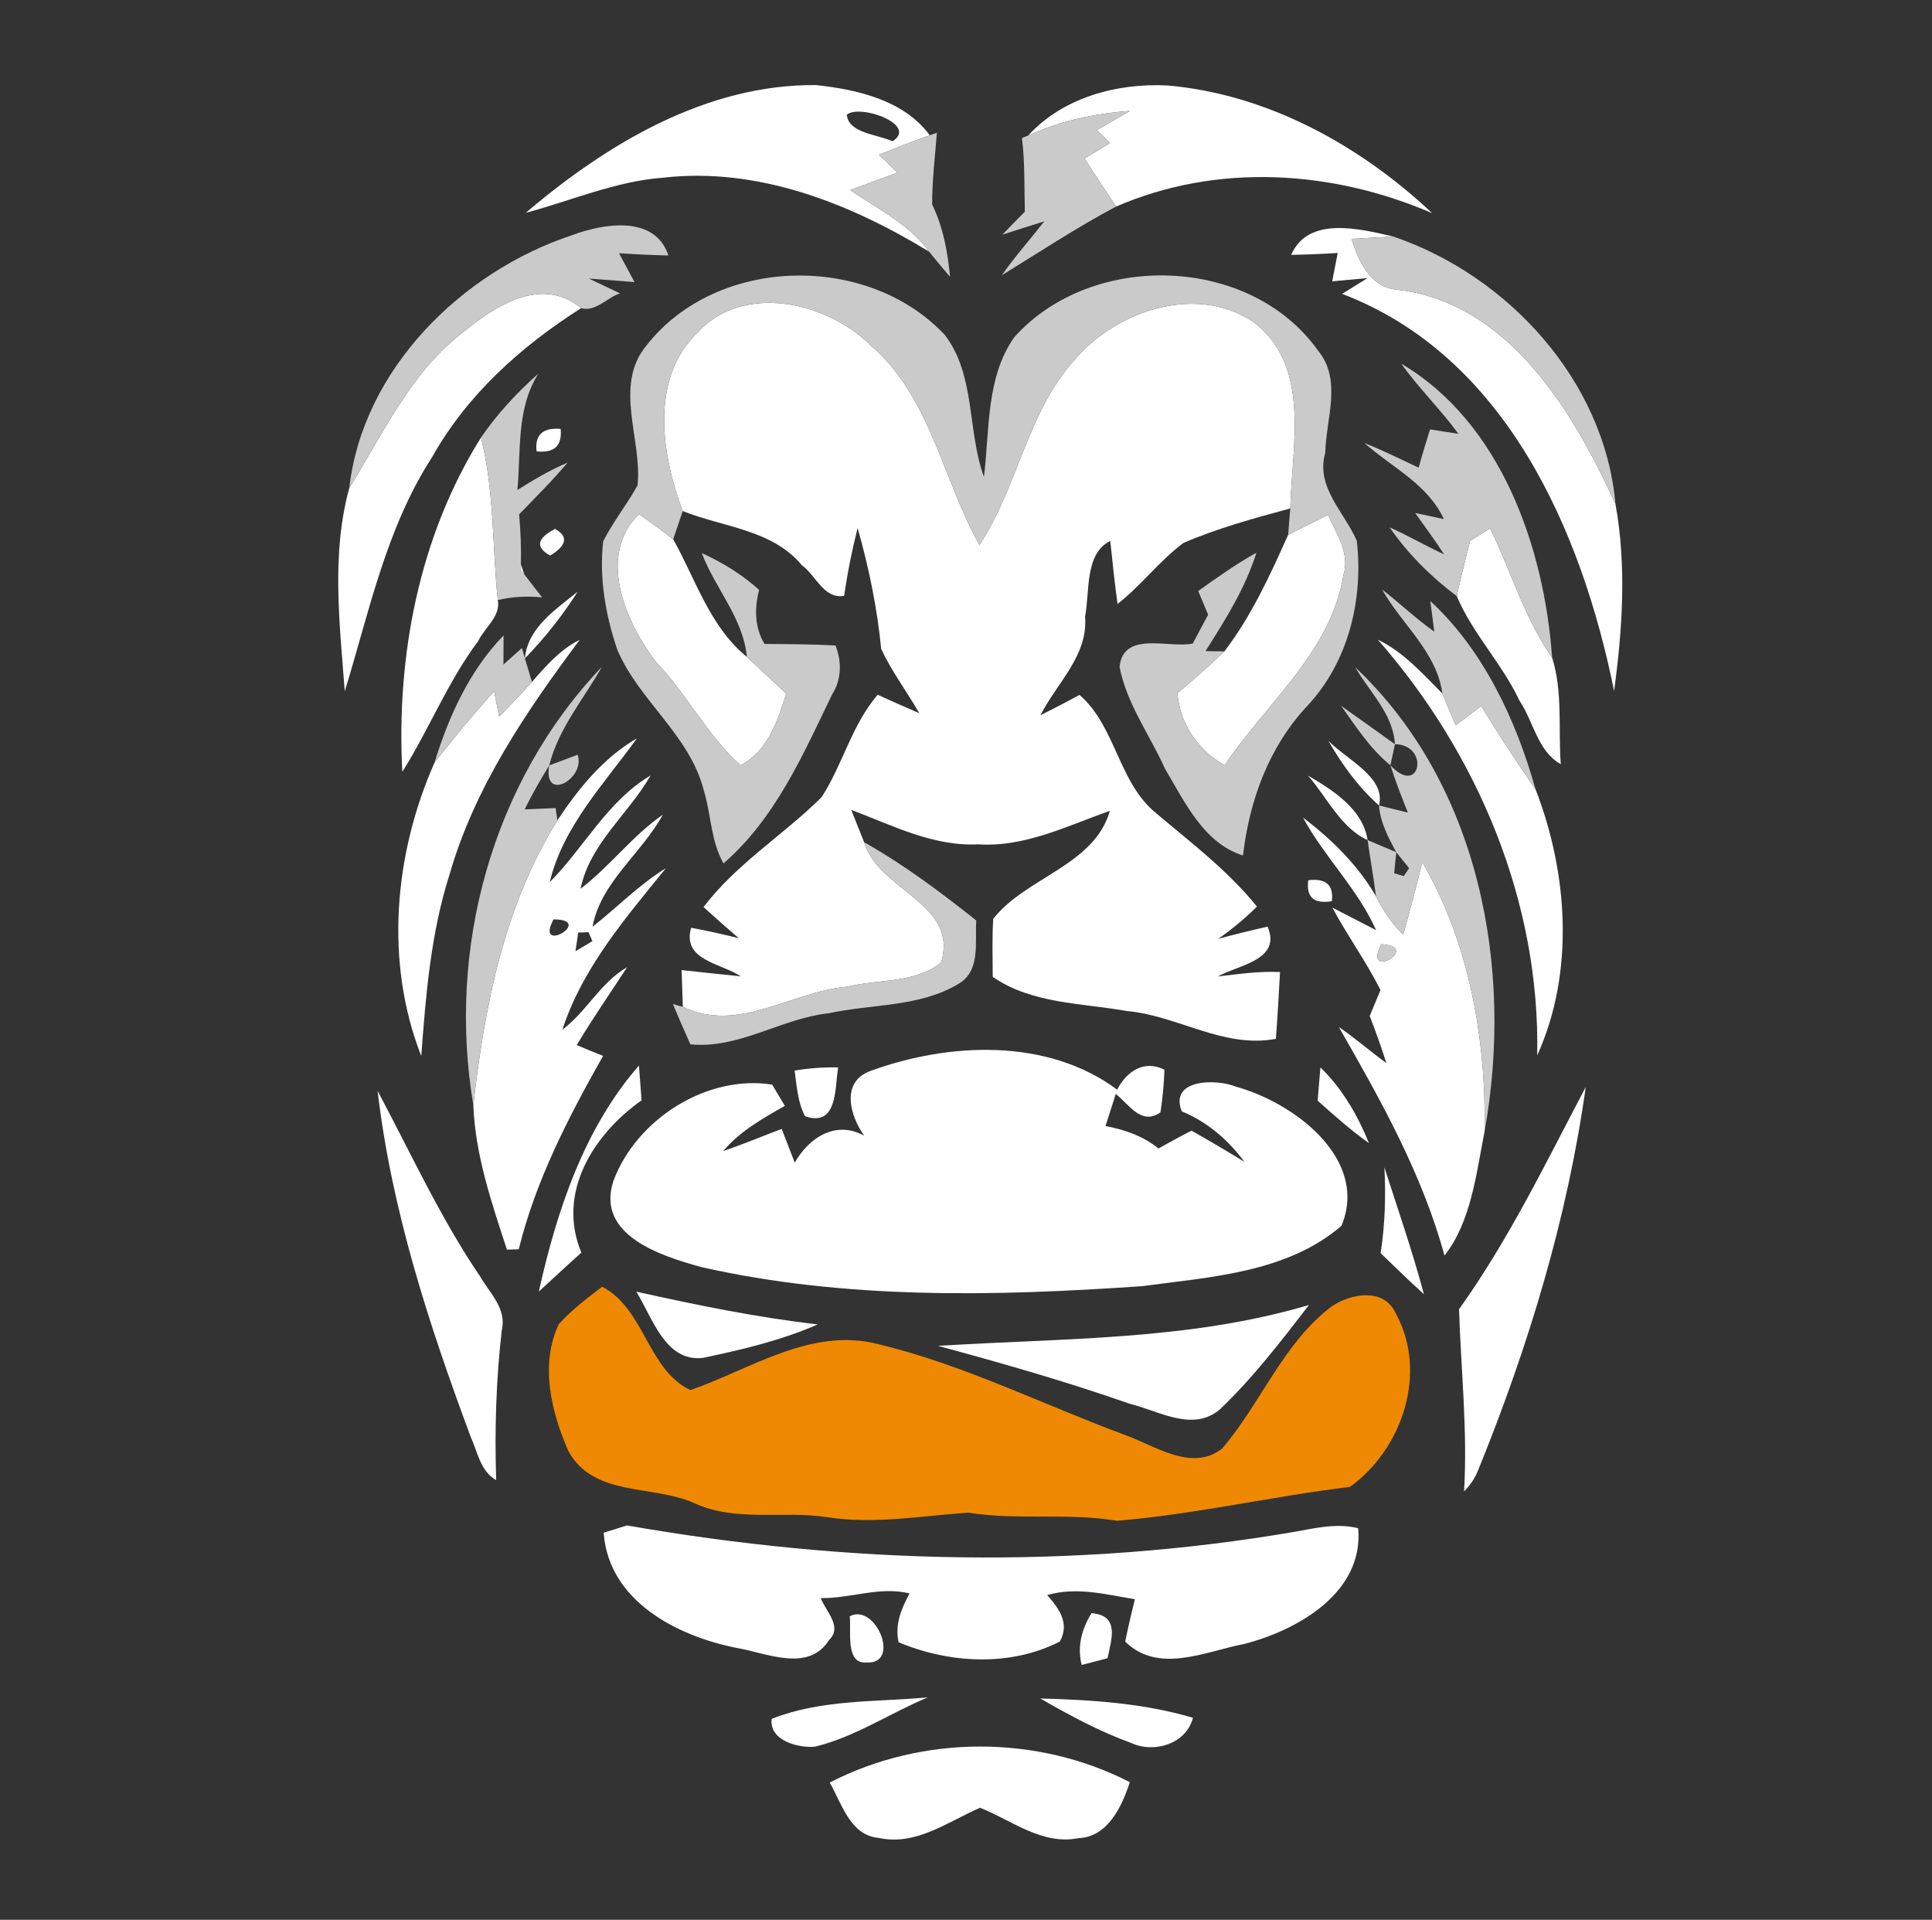 <svg xmlns="http://www.w3.org/2000/svg" width="154pt" height="153pt" viewBox="0 0 154 153"><rect x="0" y="0" width="154" height="153" fill="#333333" stroke="none"/><g id="#ffffffff"><path fill="#ffffff" opacity="1.00" d=" M 41.91 16.96 C 48.38 11.46 56.29 6.71 65.04 6.78 C 68.31 7.13 72.06 7.98 74.11 10.78 C 72.75 11.26 71.40 11.79 70.06 12.33 C 70.43 12.69 71.17 13.40 71.53 13.76 C 70.28 14.22 69.02 14.68 67.77 15.15 C 69.96 16.65 72.46 17.85 74.05 20.05 C 67.73 16.20 60.41 13.30 52.87 14.16 C 49.07 14.44 45.55 15.99 41.91 16.96 M 67.50 9.14 C 67.62 10.63 70.02 10.72 71.14 11.26 C 73.22 9.95 68.57 8.26 67.50 9.14 Z"></path><path fill="#ffffff" opacity="1.00" d=" M 81.96 10.80 C 84.72 7.77 89.04 6.61 93.03 6.81 C 101.00 7.49 108.41 11.58 114.16 16.99 C 106.19 13.55 97.03 12.97 88.97 16.46 C 88.11 15.20 87.27 13.92 86.45 12.63 C 87.12 12.22 87.80 11.82 88.47 11.41 C 88.22 11.15 87.70 10.63 87.44 10.37 C 88.32 9.86 89.19 9.35 90.07 8.84 C 87.27 9.04 84.51 9.63 81.96 10.80 Z"></path><path fill="#ffffff" opacity="1.00" d=" M 102.92 20.31 C 104.28 17.18 108.42 18.24 111.06 18.85 C 110.22 18.90 108.56 18.99 107.73 19.04 C 108.28 20.77 109.17 22.83 111.23 23.07 C 120.21 24.04 125.36 32.72 128.77 40.17 C 129.66 45.08 129.33 50.15 128.66 55.07 C 126.08 42.31 120.01 28.38 106.98 23.42 C 107.49 23.10 108.50 22.47 109.01 22.16 C 108.30 22.22 106.89 22.35 106.19 22.42 C 106.30 21.85 106.52 20.72 106.63 20.16 C 105.39 20.24 104.15 20.29 102.92 20.31 Z"></path><path fill="#ffffff" opacity="1.00" d=" M 36.68 26.66 C 39.32 24.48 43.11 21.89 46.32 24.56 C 41.55 27.59 37.24 31.44 34.45 36.42 C 30.78 42.08 29.43 48.75 27.48 55.10 C 27.08 49.73 26.39 44.17 27.84 38.90 C 30.49 34.63 32.65 29.85 36.68 26.66 Z"></path><path fill="#ffffff" opacity="1.00" d=" M 55.56 26.54 C 59.23 22.49 65.94 24.06 69.44 27.56 C 74.19 31.67 75.12 38.18 78.07 43.43 C 81.15 38.78 81.86 32.87 85.66 28.67 C 89.04 24.68 95.60 22.53 100.14 25.83 C 104.49 29.41 102.96 35.63 102.85 40.52 C 99.97 41.30 97.07 42.09 94.33 43.27 C 92.41 44.70 90.97 46.66 89.08 48.13 C 88.85 46.46 88.67 44.78 88.50 43.11 C 86.44 44.12 86.88 47.17 86.49 49.14 C 86.75 52.26 84.23 54.42 82.94 57.00 C 83.98 56.48 85.02 55.94 86.05 55.38 C 88.96 57.91 89.14 62.38 92.17 64.82 C 94.95 67.17 97.89 69.39 100.19 72.25 C 99.24 73.20 98.20 74.05 97.11 74.82 C 98.41 74.47 99.72 74.14 101.04 73.85 C 102.17 76.52 98.73 76.89 97.07 77.82 C 98.72 77.63 100.37 77.38 102.03 77.47 C 101.93 79.24 101.84 81.02 101.70 82.79 C 97.51 83.58 93.87 80.93 89.80 80.57 C 86.20 79.93 82.26 80.01 79.13 77.85 C 79.13 76.31 79.07 74.77 79.17 73.23 C 81.78 69.90 87.22 68.98 88.47 64.62 C 85.07 65.81 81.70 67.53 77.99 67.29 C 74.39 67.47 71.13 65.78 67.85 64.54 C 68.11 65.19 68.62 66.47 68.88 67.12 C 70.06 71.04 76.43 71.95 75.02 76.70 C 72.98 78.38 70.01 78.02 67.55 78.63 C 63.11 79.00 58.87 82.38 54.43 80.24 C 54.40 79.51 54.35 78.04 54.33 77.31 C 55.90 77.48 57.48 77.65 59.05 77.81 C 57.46 76.75 54.35 76.54 55.09 73.94 C 56.36 74.17 57.63 74.46 58.89 74.77 C 57.94 73.96 57.00 73.13 56.08 72.29 C 58.70 68.83 62.45 66.55 65.49 63.53 C 67.18 60.92 67.90 57.76 69.96 55.37 C 71.06 55.87 72.16 56.36 73.28 56.84 C 72.29 55.12 71.08 53.52 70.24 51.72 C 69.92 48.45 69.26 45.24 68.36 42.08 C 67.91 43.86 67.55 45.66 67.29 47.48 C 65.67 47.78 65.03 45.83 63.91 45.04 C 61.58 42.21 57.62 42.01 54.42 40.73 C 52.73 36.23 51.78 30.27 55.56 26.54 Z"></path><path fill="#ffffff" opacity="1.00" d=" M 42.77 35.97 C 42.62 34.66 43.26 34.06 44.69 34.18 C 44.82 35.53 44.18 36.12 42.77 35.97 Z"></path><path fill="#ffffff" opacity="1.00" d=" M 38.34 34.87 C 39.41 39.11 39.23 43.50 39.68 47.82 C 39.93 49.12 38.62 50.02 38.11 51.10 C 35.69 54.33 34.21 58.11 32.07 61.51 C 31.58 52.30 33.40 42.76 38.34 34.87 Z"></path><path fill="#ffffff" opacity="1.00" d=" M 50.93 40.97 C 51.85 41.62 52.77 42.27 53.66 42.98 C 55.46 46.18 56.58 49.95 59.53 52.35 C 60.58 53.32 61.62 54.31 62.67 55.28 C 62.00 57.43 61.17 59.90 59.02 60.99 C 56.40 58.62 54.73 55.31 52.28 52.74 C 49.85 49.56 47.57 44.29 50.93 40.97 Z"></path><path fill="#ffffff" opacity="1.00" d=" M 102.68 42.62 C 103.74 42.09 104.80 41.56 105.86 41.03 C 106.51 42.53 107.62 44.07 107.09 45.80 C 106.09 51.99 100.92 56.04 97.62 60.99 C 95.48 59.79 94.06 57.70 93.85 55.25 C 95.12 54.16 96.40 53.07 97.60 51.91 C 99.75 49.09 101.24 45.84 102.68 42.62 Z"></path><path fill="#ffffff" opacity="1.00" d=" M 44.24 42.15 C 45.32 42.75 45.19 43.46 43.85 44.28 C 42.66 43.61 42.80 42.90 44.24 42.15 Z"></path><path fill="#ffffff" opacity="1.00" d=" M 117.18 43.10 C 117.58 42.86 118.38 42.36 118.78 42.11 C 120.45 45.53 121.51 49.26 123.72 52.41 C 124.58 55.12 124.20 58.08 124.41 60.90 C 122.55 59.86 122.24 57.50 121.12 55.84 C 119.74 52.90 117.37 50.48 116.12 47.51 C 116.44 46.03 116.81 44.57 117.18 43.10 Z"></path><path fill="#ffffff" opacity="1.00" d=" M 41.52 44.99 C 41.59 45.19 41.72 45.57 41.79 45.77 L 41.50 45.43 L 41.52 44.99 Z"></path><path fill="#ffffff" opacity="1.00" d=" M 41.84 52.47 C 42.07 50.00 44.30 48.58 46.05 47.15 C 44.83 49.06 43.42 50.85 41.84 52.47 Z"></path><path fill="#ffffff" opacity="1.00" d=" M 42.40 54.35 C 43.52 53.07 44.66 51.75 46.21 50.99 C 41.93 56.72 37.83 62.74 35.83 69.70 C 34.34 74.38 33.94 79.29 33.58 84.16 C 30.64 76.68 31.42 68.04 34.63 60.79 C 36.16 58.84 37.73 56.92 39.39 55.09 C 39.49 55.60 39.69 56.61 39.79 57.12 C 39.74 57.21 39.62 57.39 39.56 57.47 C 39.62 57.39 39.74 57.21 39.79 57.12 C 40.67 56.21 41.55 55.29 42.40 54.35 Z"></path><path fill="#ffffff" opacity="1.00" d=" M 109.83 50.98 C 111.87 51.96 113.40 53.69 114.97 55.27 C 115.32 56.12 115.67 56.96 116.03 57.80 C 116.71 57.29 117.39 56.78 118.07 56.27 C 119.44 58.52 120.88 60.72 122.39 62.88 C 124.98 69.54 125.54 77.49 122.53 84.11 C 122.78 71.90 117.80 60.08 109.83 50.98 Z"></path><path fill="#ffffff" opacity="1.00" d=" M 44.43 65.38 C 46.11 62.84 48.10 60.39 50.77 58.84 C 48.18 62.45 44.88 65.85 43.82 70.30 C 46.57 67.54 48.41 63.84 51.86 61.80 C 50.11 64.87 46.99 67.26 46.28 70.83 C 48.62 69.04 50.40 66.61 52.83 64.93 C 51.15 68.02 47.88 70.30 47.23 73.86 C 49.19 72.32 50.94 70.50 53.08 69.19 C 49.87 73.15 46.43 77.13 44.83 82.06 C 46.76 80.62 47.86 78.30 49.99 77.08 C 48.64 79.15 47.23 81.18 45.97 83.29 C 46.49 83.51 47.55 83.94 48.07 84.15 C 45.31 89.04 42.70 94.07 41.35 99.56 C 41.11 99.57 40.64 99.58 40.41 99.59 C 39.18 95.84 37.88 92.04 37.73 88.07 C 38.62 80.17 40.18 72.23 44.43 65.38 M 44.12 73.27 C 42.58 76.18 47.48 73.28 44.12 73.27 M 46.09 74.32 C 46.04 74.69 45.93 75.44 45.87 75.81 C 46.21 75.60 46.88 75.20 47.22 75.00 L 46.91 74.29 L 46.09 74.32 M 45.87 75.81 C 45.43 76.56 45.43 76.56 45.87 75.81 Z"></path><path fill="#ffffff" opacity="1.00" d=" M 105.89 59.04 C 107.31 60.52 110.50 61.95 109.92 64.19 C 108.28 62.73 106.97 60.94 105.89 59.04 Z"></path><path fill="#ffffff" opacity="1.00" d=" M 104.26 61.81 C 106.25 62.98 108.64 64.48 109.01 66.95 C 106.85 65.96 105.78 63.54 104.26 61.81 Z"></path><path fill="#ffffff" opacity="1.00" d=" M 103.86 65.15 C 106.14 66.89 108.23 68.93 109.68 71.43 C 110.24 72.56 110.95 73.60 111.84 74.49 C 112.40 72.58 112.89 70.65 113.37 68.71 C 117.11 75.11 118.46 82.80 118.34 90.15 C 117.68 93.48 117.27 97.37 115.14 100.06 C 113.36 93.54 110.05 87.66 106.72 81.85 C 108.03 82.74 109.22 83.79 110.51 84.72 C 110.10 83.45 109.66 82.20 109.18 80.97 C 109.40 80.45 109.83 79.42 110.04 78.90 C 108.90 76.63 107.40 74.57 106.20 72.33 C 107.08 72.78 108.82 73.68 109.69 74.13 C 108.22 70.83 105.56 68.30 103.86 65.15 M 110.10 75.25 C 108.54 78.25 113.42 75.45 110.10 75.25 Z"></path><path fill="#ffffff" opacity="1.00" d=" M 104.28 70.15 C 105.69 69.98 106.32 70.53 106.16 71.82 C 104.73 72.06 104.11 71.51 104.28 70.15 Z"></path><path fill="#ffffff" opacity="1.00" d=" M 69.38 85.35 C 75.63 83.07 83.48 82.70 89.05 86.84 C 89.81 85.37 91.20 84.44 92.82 85.25 C 92.78 86.39 92.67 87.52 92.50 88.65 C 90.97 89.72 90.01 88.03 88.94 87.18 C 88.73 87.82 88.32 89.10 88.12 89.74 C 89.64 90.03 91.12 90.53 92.34 91.53 C 93.21 91.04 94.09 90.56 94.98 90.11 C 96.40 90.91 97.80 91.74 99.19 92.59 C 97.89 90.83 96.23 89.41 94.20 88.57 C 93.17 85.98 96.96 85.95 98.54 86.61 C 103.13 87.87 109.14 92.35 106.93 97.69 C 102.59 101.43 96.48 101.77 91.04 102.50 C 79.35 103.31 67.40 103.58 55.90 100.98 C 52.73 100.10 47.48 98.47 48.89 94.13 C 50.70 89.22 56.34 85.61 61.55 86.44 C 61.80 86.86 62.31 87.71 62.56 88.13 C 60.79 89.14 58.98 90.15 57.65 91.73 C 59.23 91.20 60.75 90.55 62.31 89.97 C 62.57 90.64 63.09 91.98 63.35 92.66 C 64.48 90.65 66.64 89.26 68.89 90.51 C 67.75 88.94 66.99 86.22 69.38 85.35 Z"></path><path fill="#ffffff" opacity="1.00" d=" M 42.95 102.93 C 44.37 96.53 46.56 89.92 50.93 84.92 C 50.98 85.61 51.09 87.00 51.14 87.69 C 47.30 90.41 44.35 95.05 46.34 99.83 C 45.20 100.84 44.08 101.90 42.95 102.93 Z"></path><path fill="#ffffff" opacity="1.00" d=" M 63.34 85.32 C 64.49 85.13 65.64 85.04 66.81 85.07 C 66.53 86.71 66.79 89.85 64.17 88.96 C 63.58 87.83 63.51 86.55 63.34 85.32 Z"></path><path fill="#ffffff" opacity="1.00" d=" M 105.25 85.07 C 106.99 86.75 108.21 88.87 109.12 91.10 C 107.67 90.08 106.35 88.89 105.03 87.72 C 105.09 87.05 105.19 85.73 105.25 85.07 Z"></path><path fill="#ffffff" opacity="1.00" d=" M 30.10 86.94 C 32.75 91.91 35.10 97.06 38.27 101.73 C 39.04 103.05 40.40 104.31 40.00 105.99 C 39.54 109.97 39.42 113.96 39.55 117.96 C 38.29 117.25 38.07 115.72 37.52 114.51 C 34.20 105.59 31.21 96.44 30.10 86.94 Z"></path><path fill="#ffffff" opacity="1.00" d=" M 116.30 104.34 C 120.27 98.79 123.23 92.64 126.40 86.63 C 124.93 97.12 121.83 107.30 117.85 117.10 C 117.59 117.77 117.21 118.35 116.70 118.86 C 116.99 114.01 116.45 109.16 116.30 104.34 Z"></path><path fill="#ffffff" opacity="1.00" d=" M 110.35 93.03 C 111.43 96.39 112.59 99.73 113.50 103.14 C 112.32 102.08 111.19 100.97 110.05 99.87 C 110.40 97.60 110.47 95.31 110.35 93.03 Z"></path><path fill="#ffffff" opacity="1.00" d=" M 50.72 102.94 C 55.50 104.00 60.31 104.99 65.18 105.55 C 62.26 106.83 59.12 107.57 56.01 108.22 C 53.01 108.55 52.00 104.98 50.72 102.94 Z"></path><path fill="#ffffff" opacity="1.00" d=" M 74.77 107.26 C 84.66 106.63 94.74 106.85 104.34 104.00 C 102.12 106.88 99.89 109.79 97.26 112.30 C 95.10 114.17 92.38 112.44 90.07 111.88 C 85.04 110.12 79.92 108.65 74.77 107.26 Z"></path><path fill="#ffffff" opacity="1.00" d=" M 48.12 122.15 C 48.59 122.00 49.52 121.71 49.98 121.57 C 67.58 124.65 85.66 125.10 103.29 122.06 C 104.93 121.76 106.60 121.38 108.26 121.79 C 108.72 126.92 103.45 129.92 99.16 131.02 C 96.07 131.61 92.36 133.44 89.69 130.83 C 89.92 129.70 90.18 128.57 90.46 127.45 C 88.13 127.07 85.81 126.44 83.47 127.12 C 84.41 128.18 85.29 129.37 84.48 130.82 C 80.53 132.85 75.66 132.57 71.63 130.88 C 71.31 129.47 71.85 128.20 72.50 126.99 C 70.12 126.40 67.80 127.40 65.42 127.36 C 65.80 128.39 67.19 129.64 66.09 130.69 C 64.44 133.33 61.09 131.73 58.71 131.33 C 53.96 130.39 48.50 127.58 48.12 122.15 Z"></path><path fill="#ffffff" opacity="1.00" d=" M 67.73 128.81 C 69.81 127.71 71.86 132.69 69.05 132.49 C 67.34 132.63 67.88 129.89 67.73 128.81 Z"></path><path fill="#ffffff" opacity="1.00" d=" M 87.01 128.56 C 89.27 128.75 88.60 130.61 88.28 132.15 C 87.77 132.28 86.74 132.56 86.22 132.69 C 85.85 131.24 86.22 129.81 87.01 128.56 Z"></path><path fill="#ffffff" opacity="1.00" d=" M 61.51 136.99 C 65.45 135.41 69.81 135.66 73.96 135.27 C 70.94 136.53 68.17 138.42 64.97 139.20 C 63.64 139.33 61.30 138.72 61.51 136.99 Z"></path><path fill="#ffffff" opacity="1.00" d=" M 82.92 135.36 C 87.02 135.47 91.14 135.73 95.09 136.90 C 94.56 138.97 92.03 139.75 90.20 138.92 C 87.66 138.00 85.26 136.71 82.92 135.36 Z"></path><path fill="#ffffff" opacity="1.00" d=" M 66.14 142.06 C 73.53 138.25 82.66 138.23 90.06 142.03 C 89.43 143.95 88.31 146.40 85.97 146.49 C 83.06 147.07 80.67 145.08 78.12 144.07 C 75.53 145.19 73.02 147.13 70.03 146.47 C 67.76 146.27 67.09 143.72 66.14 142.06 Z"></path></g><g id="#cacacafb"><path fill="#cacaca" opacity="1.00" d=" M 81.96 10.80 C 84.51 9.63 87.27 9.04 90.07 8.84 C 89.19 9.35 88.32 9.86 87.44 10.37 C 87.70 10.63 88.22 11.15 88.47 11.41 C 87.80 11.82 87.12 12.22 86.45 12.63 C 87.27 13.92 88.11 15.20 88.97 16.46 C 85.83 18.12 82.88 20.08 79.86 21.93 C 80.90 20.44 82.12 19.08 83.24 17.64 C 82.12 17.99 81.01 18.34 79.90 18.70 C 80.49 18.08 81.09 17.48 81.69 16.87 C 81.64 14.91 81.70 12.95 81.46 11.00 L 81.96 10.80 Z"></path><path fill="#cacaca" opacity="1.00" d=" M 70.06 12.33 C 71.40 11.79 72.75 11.26 74.11 10.78 L 74.68 10.58 C 74.53 12.48 74.30 14.38 74.30 16.29 C 75.18 18.10 75.54 20.07 75.73 22.07 C 75.16 21.40 74.61 20.73 74.05 20.05 C 72.46 17.85 69.96 16.65 67.77 15.15 C 69.02 14.68 70.28 14.22 71.53 13.76 C 71.17 13.40 70.43 12.69 70.06 12.33 Z"></path><path fill="#cacaca" opacity="1.00" d=" M 45.61 18.74 C 48.12 17.80 52.21 17.12 53.28 20.36 C 51.96 20.33 50.65 20.27 49.34 20.18 C 49.65 20.75 50.27 21.90 50.58 22.48 C 49.67 22.41 47.85 22.27 46.94 22.20 C 47.56 22.49 48.80 23.09 49.42 23.38 C 48.39 23.72 47.46 24.88 46.32 24.56 C 43.11 21.89 39.32 24.48 36.68 26.66 C 32.65 29.85 30.49 34.63 27.84 38.90 C 28.92 29.42 36.80 21.65 45.61 18.74 Z"></path><path fill="#cacaca" opacity="1.00" d=" M 107.73 19.04 C 108.56 18.99 110.22 18.90 111.06 18.85 C 120.20 21.96 127.90 30.34 128.77 40.17 C 125.36 32.72 120.21 24.04 111.23 23.07 C 109.17 22.83 108.28 20.77 107.73 19.04 Z"></path><path fill="#cacaca" opacity="1.00" d=" M 51.54 27.52 C 57.14 20.37 69.17 20.14 75.31 26.69 C 77.78 29.93 77.09 34.32 78.43 38.01 C 78.89 34.28 78.58 30.06 80.86 26.86 C 87.02 19.99 99.63 20.31 105.06 27.94 C 107.00 30.28 105.69 33.38 105.64 36.08 C 104.84 38.81 107.17 40.81 108.15 43.10 C 108.69 47.77 107.48 52.75 104.22 56.24 C 101.15 59.51 99.59 63.78 99.08 68.18 C 95.93 67.19 94.43 63.89 92.86 61.26 C 91.65 58.57 89.80 56.07 89.24 53.15 C 89.54 50.24 93.15 51.68 95.07 51.29 C 95.37 50.72 95.99 49.56 96.30 48.99 C 96.11 48.52 95.71 47.57 95.51 47.10 C 97.02 46.02 98.53 44.95 100.15 44.05 C 99.26 46.88 97.67 49.40 96.09 51.89 C 96.47 51.89 97.22 51.90 97.60 51.91 C 96.40 53.07 95.12 54.16 93.85 55.25 C 94.06 57.70 95.48 59.79 97.62 60.99 C 100.92 56.04 106.09 51.99 107.09 45.80 C 107.62 44.07 106.51 42.53 105.86 41.03 C 104.80 41.56 103.74 42.09 102.68 42.62 C 102.72 42.10 102.80 41.04 102.85 40.52 C 102.96 35.63 104.49 29.41 100.14 25.83 C 95.60 22.53 89.04 24.68 85.66 28.67 C 81.86 32.87 81.15 38.78 78.07 43.43 C 75.12 38.18 74.19 31.67 69.44 27.56 C 65.94 24.06 59.23 22.49 55.56 26.54 C 51.78 30.27 52.73 36.23 54.42 40.73 C 54.23 41.29 53.85 42.41 53.66 42.98 C 52.77 42.27 51.85 41.62 50.93 40.97 C 47.57 44.29 49.85 49.56 52.28 52.74 C 54.73 55.31 56.40 58.62 59.02 60.99 C 61.17 59.90 62.00 57.43 62.67 55.28 C 61.62 54.31 60.58 53.32 59.53 52.35 C 59.26 49.29 57.00 46.89 55.94 44.08 C 57.60 44.83 59.16 45.79 60.51 47.01 C 60.13 48.47 60.14 49.99 60.94 51.32 C 62.83 51.33 64.72 51.34 66.60 51.44 C 67.10 52.73 67.09 54.15 66.33 55.34 C 64.00 60.16 61.81 65.22 57.67 68.81 C 56.65 67.03 56.69 64.89 56.09 62.96 C 54.97 58.59 50.96 55.86 49.22 51.82 C 48.27 49.05 47.75 46.06 48.08 43.14 C 48.87 41.58 49.97 40.21 50.82 38.68 C 51.20 34.99 48.87 30.73 51.54 27.52 Z"></path><path fill="#cacaca" opacity="1.00" d=" M 111.69 28.98 C 119.65 33.68 123.09 43.62 123.72 52.41 C 121.51 49.26 120.45 45.53 118.78 42.11 C 118.38 42.36 117.58 42.86 117.18 43.10 C 116.81 44.57 116.44 46.03 116.12 47.51 C 114.07 45.97 112.22 44.14 110.77 42.03 C 112.25 42.69 113.64 43.50 115.11 44.18 C 114.38 43.05 113.58 41.97 112.80 40.88 C 113.37 41.00 114.52 41.25 115.09 41.37 C 113.81 38.59 110.95 37.25 108.76 35.31 C 110.23 35.89 111.65 36.60 113.08 37.27 C 113.36 36.25 113.67 35.23 113.99 34.22 C 114.56 34.31 115.69 34.49 116.25 34.57 C 114.83 32.63 113.09 30.94 111.69 28.98 M 115.15 36.17 C 115.79 36.81 115.79 36.81 115.15 36.17 Z"></path><path fill="#cacaca" opacity="1.00" d=" M 38.34 34.87 C 39.64 32.98 41.20 31.29 42.91 29.78 C 41.14 32.61 41.54 35.89 41.24 39.05 C 42.53 38.24 43.84 37.46 45.24 36.87 C 44.03 38.31 42.69 39.64 41.38 40.99 C 41.50 42.32 41.55 43.66 41.52 44.99 L 41.50 45.43 L 41.79 45.77 C 42.14 46.23 42.86 47.15 43.21 47.61 C 42.03 47.49 40.84 47.55 39.68 47.82 C 39.23 43.50 39.41 39.11 38.34 34.87 Z"></path><path fill="#cacaca" opacity="1.00" d=" M 43.22 32.20 C 43.86 32.82 43.86 32.82 43.22 32.20 Z"></path><path fill="#cacaca" opacity="1.00" d=" M 42.77 35.97 C 42.20 36.72 42.20 36.72 42.77 35.97 Z"></path><path fill="#cacaca" opacity="1.00" d=" M 45.24 36.87 C 45.76 36.21 45.76 36.21 45.24 36.87 Z"></path><path fill="#cacaca" opacity="1.00" d=" M 46.24 38.23 C 46.79 38.82 46.79 38.82 46.24 38.23 Z"></path><path fill="#cacaca" opacity="1.00" d=" M 112.80 40.88 C 112.27 40.20 112.27 40.20 112.80 40.88 Z"></path><path fill="#cacaca" opacity="1.00" d=" M 110.17 46.98 C 111.58 48.08 112.87 49.31 114.33 50.34 C 114.40 50.41 114.54 50.57 114.61 50.64 C 114.54 50.57 114.40 50.41 114.33 50.34 C 114.25 49.73 114.09 48.51 114.01 47.90 C 118.23 51.79 120.85 57.39 122.39 62.88 C 120.88 60.72 119.44 58.52 118.07 56.27 C 117.39 56.78 116.71 57.29 116.03 57.80 C 115.67 56.96 115.32 56.12 114.97 55.27 C 114.53 51.95 111.73 49.77 110.17 46.98 Z"></path><path fill="#cacaca" opacity="1.00" d=" M 40.14 50.64 C 40.92 50.18 40.92 50.18 40.14 50.64 Z"></path><path fill="#cacaca" opacity="1.00" d=" M 34.63 60.79 C 35.76 57.10 37.43 53.43 40.14 50.64 C 40.14 51.22 40.13 52.38 40.13 52.96 C 40.50 52.63 41.23 51.98 41.60 51.65 L 41.84 52.47 C 41.98 52.94 42.26 53.88 42.40 54.35 C 41.55 55.29 40.67 56.21 39.79 57.12 C 39.69 56.61 39.49 55.60 39.39 55.09 C 37.73 56.92 36.16 58.84 34.63 60.79 Z"></path><path fill="#cacaca" opacity="1.00" d=" M 37.73 88.07 C 35.62 75.62 39.20 62.35 47.97 53.15 C 46.51 55.74 44.51 58.06 43.78 61.00 C 43.07 62.14 42.42 63.30 41.82 64.50 C 42.43 64.47 43.67 64.42 44.29 64.40 L 44.43 65.38 C 40.18 72.23 38.62 80.17 37.73 88.07 Z"></path><path fill="#cacaca" opacity="1.00" d=" M 108.03 53.18 C 117.92 62.53 120.68 77.13 118.34 90.15 C 118.46 82.80 117.11 75.11 113.37 68.71 C 112.89 70.65 112.40 72.58 111.84 74.49 C 110.95 73.60 110.24 72.56 109.68 71.43 C 109.49 69.93 109.22 68.44 109.01 66.95 C 109.58 67.19 110.72 67.68 111.30 67.92 C 111.25 68.34 111.17 69.17 111.13 69.59 L 111.89 69.82 L 112.32 69.19 C 112.06 68.87 111.55 68.24 111.30 67.92 C 110.66 66.75 110.02 65.54 109.92 64.19 C 110.49 64.33 111.65 64.62 112.22 64.76 C 111.73 63.51 111.23 62.27 110.83 60.99 C 113.21 63.56 114.00 59.35 111.19 59.31 C 111.05 56.89 109.17 55.17 108.03 53.18 M 113.23 63.17 C 113.85 63.79 113.85 63.79 113.23 63.17 Z"></path><path fill="#cacaca" opacity="1.00" d=" M 106.90 56.25 C 108.34 57.26 109.75 58.29 111.19 59.31 C 111.10 59.73 110.92 60.57 110.83 60.99 C 109.22 59.68 108.09 57.92 106.90 56.25 Z"></path><path fill="#cacaca" opacity="1.00" d=" M 46.04 60.15 C 46.64 59.33 46.64 59.33 46.04 60.15 Z"></path><path fill="#cacaca" opacity="1.00" d=" M 43.78 61.00 C 44.34 60.79 45.48 60.36 46.04 60.15 C 46.71 62.03 43.26 64.01 43.78 61.00 Z"></path><path fill="#cacaca" opacity="1.00" d=" M 68.88 67.12 C 72.05 68.91 74.98 71.10 77.82 73.36 C 77.69 75.09 78.20 77.36 76.40 78.41 C 73.31 80.27 69.51 80.00 66.08 80.75 C 62.29 81.15 58.92 83.61 55.03 83.23 C 54.55 82.17 54.09 81.10 53.64 80.02 L 54.43 80.24 C 58.87 82.38 63.11 79.00 67.55 78.63 C 70.01 78.02 72.98 78.38 75.02 76.70 C 76.43 71.95 70.06 71.04 68.88 67.12 Z"></path><path fill="#cacaca" opacity="1.00" d=" M 110.10 75.25 C 113.42 75.45 108.54 78.25 110.10 75.25 Z"></path><path fill="#cacaca" opacity="1.00" d=" M 45.87 75.81 C 45.43 76.56 45.43 76.56 45.87 75.81 Z"></path></g><g id="#ef8903ff"><path fill="#ef8903" opacity="1.00" d=" M 44.54 105.53 C 45.56 104.39 46.80 103.47 48.00 102.54 C 51.41 104.34 51.62 109.18 55.04 110.78 C 59.85 109.12 64.61 105.76 69.96 107.11 C 76.78 108.74 83.11 111.93 89.67 114.36 C 92.07 115.21 94.99 117.33 97.41 115.45 C 100.51 111.84 102.25 107.07 106.14 104.12 C 107.68 103.07 110.35 102.59 111.27 104.70 C 113.83 109.38 111.79 115.49 107.60 118.50 C 101.40 119.25 95.28 120.68 89.04 121.20 C 85.09 120.54 81.10 121.18 77.16 120.55 C 73.44 120.81 69.70 121.49 65.98 120.92 C 62.44 120.36 58.68 121.34 55.31 119.78 C 52.02 118.31 47.33 119.32 45.31 115.65 C 43.94 112.54 43.02 108.76 44.54 105.53 Z"></path></g></svg>
